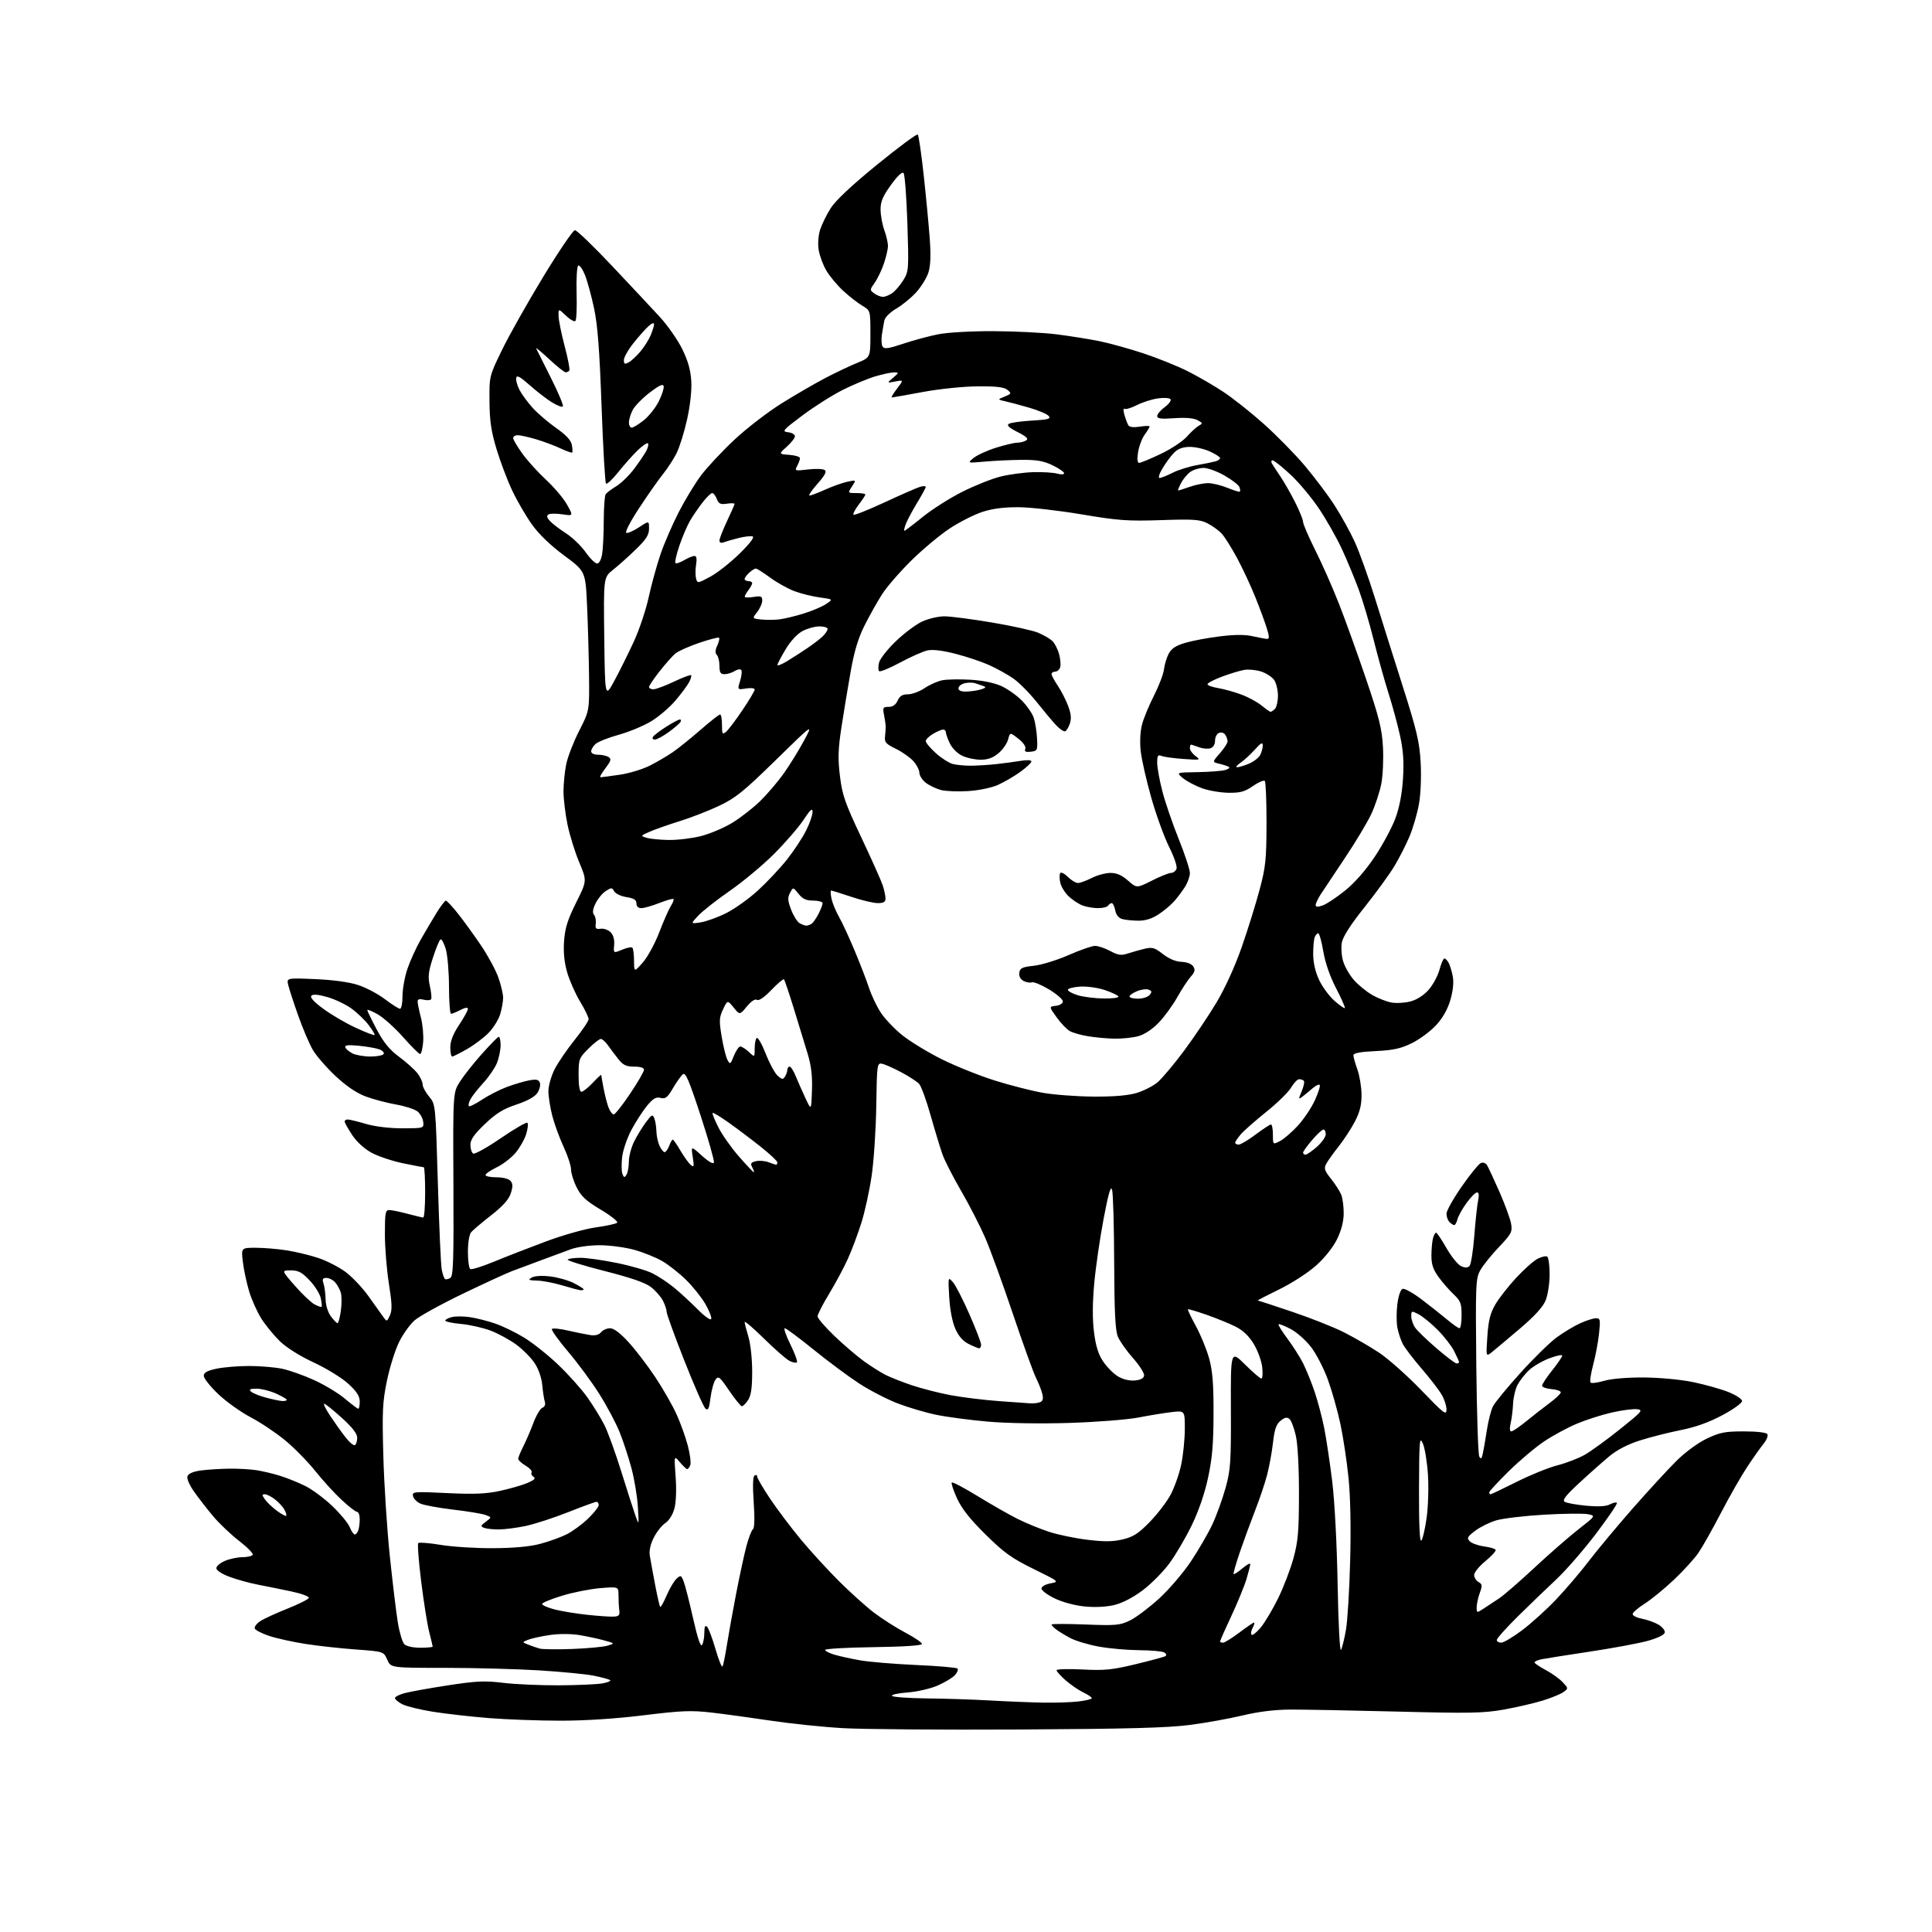 <?xml version="1.0" encoding="UTF-8" standalone="no"?>
<svg 
  version="1.1" 
  xmlns="http://www.w3.org/2000/svg" 
  xmlns:xlink="http://www.w3.org/1999/xlink" 
  xmlns:svg="http://www.w3.org/2000/svg"
  xmlns:rdf="http://www.w3.org/1999/02/22-rdf-syntax-ns#"
  xmlns:cc="http://creativecommons.org/ns#"
  xmlns:dc="http://purl.org/dc/elements/1.1/"
  viewBox="0 0 768 768"
  width="768"
  height="768"
>
<style>svg {background-color: white; }</style>"
<path stroke="none" fill="black" fill-rule="evenodd" d="M405.50,687.50C374.70,687.67 342.96,687.43 334.97,686.96C326.98,686.50 314.16,685.16 306.47,684.00C298.79,682.84 288.23,681.40 283.00,680.79C274.80,679.84 271.10,679.98 255.96,681.84C244.86,683.21 232.70,684.00 222.85,684.00C214.29,684.00 201.49,683.54 194.40,682.97C187.30,682.40 177.30,681.27 172.17,680.46C167.04,679.64 161.53,678.29 159.92,677.46C158.32,676.63 157.00,675.53 157.00,675.01C157.00,674.50 158.74,673.61 160.86,673.04C162.98,672.47 170.73,671.08 178.08,669.95C189.41,668.21 192.74,668.06 199.97,668.95C204.66,669.52 214.57,669.97 222.00,669.94C229.43,669.91 237.30,669.56 239.50,669.17C241.70,668.77 243.05,668.17 242.50,667.84C241.95,667.50 239.03,666.72 236.00,666.11C232.97,665.50 223.30,664.56 214.50,664.01C205.70,663.46 188.79,663.01 176.93,663.00C155.36,663.00 155.36,663.00 153.93,659.75C152.50,656.50 152.50,656.50 141.50,655.70C135.45,655.26 126.39,654.27 121.37,653.48C116.35,652.70 109.86,651.26 106.94,650.28C104.02,649.30 101.46,647.97 101.25,647.31C101.05,646.66 102.06,645.35 103.50,644.41C104.95,643.46 109.80,641.23 114.28,639.45C118.76,637.67 122.58,635.75 122.77,635.19C122.96,634.62 119.82,633.47 115.81,632.62C111.79,631.77 105.80,630.56 102.50,629.92C99.20,629.29 94.14,627.89 91.25,626.81C88.16,625.66 86.00,624.25 86.00,623.38C86.00,622.56 87.56,621.25 89.47,620.45C91.38,619.65 94.50,619.00 96.41,619.00C98.32,619.00 100.14,618.58 100.46,618.07C100.77,617.56 98.36,615.09 95.10,612.57C91.83,610.06 87.18,605.64 84.75,602.75C82.33,599.86 78.90,595.44 77.13,592.93C75.22,590.21 74.17,587.72 74.54,586.77C74.92,585.76 76.90,584.93 79.82,584.54C82.40,584.19 87.42,583.87 91.00,583.82C94.58,583.77 99.53,584.04 102.00,584.43C104.47,584.82 108.75,585.84 111.50,586.71C114.25,587.57 118.73,589.39 121.45,590.75C124.17,592.12 128.96,595.68 132.10,598.68C135.24,601.67 138.36,605.44 139.02,607.06C139.69,608.68 140.59,610.00 141.01,610.00C141.44,610.00 142.06,609.29 142.39,608.42C142.73,607.55 143.00,605.52 143.00,603.92C143.00,602.31 142.53,601.00 141.96,601.00C141.38,601.00 138.62,598.86 135.82,596.25C133.01,593.64 128.27,588.45 125.29,584.71C122.30,580.98 116.91,575.49 113.30,572.52C109.70,569.55 103.55,565.44 99.63,563.38C95.71,561.32 89.91,557.18 86.75,554.17C83.59,551.16 81.00,547.90 81.00,546.93C81.00,545.62 82.30,544.89 86.05,544.08C88.83,543.49 94.65,543.00 99.00,543.00C103.35,543.00 109.29,543.50 112.20,544.11C115.12,544.72 120.87,546.77 124.99,548.66C129.11,550.55 134.59,553.87 137.17,556.05C139.75,558.22 142.12,560.00 142.43,560.00C142.74,560.00 143.00,558.71 143.00,557.13C143.00,555.00 141.82,553.17 138.47,550.08C135.96,547.77 129.84,543.99 124.72,541.61C119.10,538.99 113.82,535.67 111.19,533.10C108.83,530.79 105.55,526.78 103.91,524.20C102.27,521.61 100.10,516.80 99.09,513.50C98.08,510.20 96.94,504.91 96.56,501.75C95.86,496.00 95.86,496.00 101.68,496.01C104.88,496.01 110.42,496.48 114.00,497.04C117.58,497.60 123.20,498.96 126.50,500.06C129.80,501.15 134.65,503.63 137.27,505.55C139.89,507.47 144.04,511.85 146.49,515.27C148.94,518.70 151.59,522.40 152.37,523.50C153.77,525.46 153.82,525.45 154.99,522.90C155.94,520.83 155.86,518.24 154.59,510.28C153.72,504.77 153.00,495.93 153.00,490.63C153.00,482.12 153.20,481.00 154.75,481.01C155.71,481.02 158.97,481.69 162.00,482.50C165.03,483.31 167.84,483.98 168.25,483.99C168.66,483.99 169.00,479.50 169.00,474.00C169.00,468.50 168.76,464.00 168.46,464.00C168.16,464.00 164.45,463.29 160.21,462.42C155.97,461.54 150.35,459.67 147.73,458.25C144.80,456.66 141.82,453.93 139.98,451.16C138.34,448.68 137.00,446.28 137.00,445.83C137.00,445.37 137.56,445.01 138.25,445.01C138.94,445.02 142.20,445.81 145.50,446.78C149.17,447.85 154.81,448.52 160.00,448.52C168.47,448.50 168.50,448.49 168.24,446.00C168.10,444.62 167.10,442.76 166.01,441.86C164.93,440.95 161.07,439.70 157.44,439.06C153.82,438.43 148.38,436.99 145.36,435.86C141.72,434.50 137.68,431.76 133.38,427.74C129.81,424.40 125.75,419.73 124.36,417.36C122.97,414.98 120.36,408.87 118.56,403.77C116.75,398.67 114.97,393.20 114.59,391.62C113.90,388.74 113.90,388.74 125.20,389.21C132.22,389.50 138.66,390.37 142.21,391.51C145.35,392.51 150.20,395.06 152.98,397.17C155.76,399.28 158.48,401.00 159.02,401.00C159.56,401.00 160.00,398.74 160.00,395.97C160.00,393.20 160.88,388.34 161.95,385.16C163.02,381.98 165.42,376.71 167.29,373.44C169.16,370.17 171.99,365.38 173.59,362.78C175.19,360.19 176.83,358.05 177.23,358.03C177.63,358.01 179.82,360.36 182.11,363.25C184.40,366.14 188.51,371.83 191.26,375.89C194.00,379.95 197.09,385.68 198.12,388.61C199.16,391.55 200.00,395.15 200.00,396.61C200.00,398.07 199.48,401.01 198.84,403.15C198.20,405.28 196.14,408.60 194.27,410.53C192.40,412.46 188.54,415.37 185.69,417.01C182.83,418.64 180.16,419.99 179.75,419.99C179.34,420.00 179.00,418.36 179.00,416.35C179.00,413.86 180.10,411.04 182.50,407.43C184.42,404.53 186.00,401.66 186.00,401.05C186.00,400.34 184.95,400.49 183.05,401.47C181.43,402.31 179.74,403.00 179.30,403.00C178.86,403.00 178.49,398.16 178.48,392.25C178.48,386.34 177.89,379.57 177.19,377.22C176.48,374.87 175.54,373.17 175.09,373.45C174.63,373.73 173.28,377.02 172.08,380.76C170.26,386.40 170.06,388.31 170.88,391.98C171.43,394.40 171.65,396.76 171.38,397.20C171.10,397.64 169.78,397.73 168.44,397.40C166.75,396.97 166.00,397.20 166.01,398.14C166.02,398.89 166.61,401.75 167.32,404.50C168.03,407.25 168.43,411.64 168.21,414.25C167.98,416.86 167.44,419.00 167.00,419.00C166.56,419.00 163.51,415.96 160.22,412.25C156.93,408.54 152.38,404.46 150.12,403.19C147.85,401.91 146.00,401.16 146.00,401.52C146.00,401.87 147.69,405.34 149.75,409.23C152.51,414.43 154.86,417.30 158.64,420.09C161.46,422.18 164.72,425.10 165.89,426.58C167.05,428.06 168.00,430.07 168.00,431.06C168.00,432.04 169.16,434.22 170.57,435.90C173.14,438.96 173.14,438.96 174.05,470.11C174.55,487.24 175.24,502.78 175.59,504.64C175.94,506.50 176.53,508.21 176.91,508.45C177.29,508.68 178.23,508.48 179.01,508.00C180.19,507.27 180.39,501.12 180.24,470.71C180.06,434.29 180.06,434.29 182.88,429.90C184.43,427.48 188.31,422.57 191.51,419.00C194.71,415.43 197.70,412.35 198.16,412.17C198.62,411.98 199.00,413.46 199.00,415.45C199.00,417.44 198.32,420.69 197.49,422.68C196.66,424.67 194.23,428.19 192.10,430.51C189.97,432.82 187.69,435.71 187.03,436.94C186.38,438.17 186.08,439.41 186.38,439.71C186.67,440.00 189.02,438.85 191.60,437.14C194.18,435.43 198.62,433.16 201.48,432.09C204.33,431.03 208.31,429.84 210.32,429.47C213.19,428.93 214.11,429.13 214.60,430.40C214.94,431.29 214.51,433.09 213.65,434.41C212.63,435.98 209.71,437.60 205.29,439.07C200.03,440.82 197.22,442.56 192.75,446.82C188.44,450.93 187.00,453.00 187.00,455.09C187.00,456.63 187.49,458.18 188.09,458.56C188.69,458.93 193.64,456.17 199.08,452.44C204.53,448.71 209.29,445.96 209.65,446.32C210.02,446.69 209.81,448.68 209.19,450.74C208.57,452.81 206.69,456.15 205.03,458.16C203.36,460.17 199.98,462.80 197.50,464.00C195.03,465.20 193.00,466.59 193.00,467.09C193.00,467.59 194.97,468.00 197.38,468.00C200.00,468.00 202.24,468.59 202.97,469.46C203.90,470.59 203.91,471.73 203.02,474.43C202.21,476.88 199.86,479.50 195.18,483.14C191.51,486.01 187.94,489.03 187.25,489.87C186.55,490.72 186.00,494.11 186.00,497.63C186.00,501.07 186.42,504.14 186.94,504.46C187.45,504.78 191.67,503.47 196.30,501.56C200.93,499.64 210.23,496.02 216.98,493.51C223.83,490.96 232.60,488.48 236.87,487.90C241.07,487.32 244.87,486.49 245.33,486.05C245.78,485.61 242.86,483.28 238.83,480.87C232.99,477.39 231.04,475.59 229.25,472.04C228.01,469.58 227.00,466.37 227.00,464.90C227.00,463.43 225.67,459.36 224.04,455.86C222.41,452.36 220.38,446.82 219.54,443.54C218.69,440.26 218.00,435.86 218.00,433.76C218.00,431.65 219.10,427.75 220.45,425.09C221.80,422.43 225.40,417.16 228.44,413.37C231.48,409.59 233.98,405.88 233.99,405.13C233.99,404.38 232.47,401.23 230.59,398.13C228.72,395.03 226.41,389.83 225.47,386.57C224.30,382.54 223.91,378.55 224.23,374.07C224.60,368.90 225.63,365.62 229.02,358.81C233.34,350.14 233.34,350.14 230.26,342.80C228.56,338.77 226.46,332.01 225.59,327.78C224.72,323.55 224.00,317.61 224.00,314.59C224.00,311.57 224.48,306.71 225.08,303.80C225.67,300.88 227.99,294.90 230.23,290.50C234.31,282.50 234.31,282.50 234.15,268.50C234.06,260.80 233.71,248.34 233.37,240.80C232.75,227.11 232.75,227.11 224.26,220.82C218.78,216.77 214.22,212.37 211.41,208.43C209.02,205.07 205.49,198.99 203.57,194.91C201.65,190.84 198.86,183.45 197.37,178.50C195.25,171.45 194.64,167.33 194.58,159.50C194.50,149.50 194.50,149.50 199.61,139.00C202.42,133.22 209.78,120.17 215.96,110.00C222.14,99.83 227.80,91.50 228.54,91.50C229.29,91.50 235.88,97.84 243.20,105.60C250.51,113.35 259.07,122.49 262.21,125.90C265.35,129.31 269.39,135.07 271.17,138.70C273.47,143.37 274.53,147.09 274.79,151.40C275.02,155.16 274.39,161.03 273.14,166.67C272.03,171.71 270.14,177.78 268.94,180.17C267.74,182.55 265.30,186.30 263.52,188.50C261.74,190.70 257.49,196.76 254.07,201.97C250.54,207.35 248.34,211.61 248.97,211.82C249.59,212.03 251.88,211.02 254.05,209.59C258.00,206.97 258.00,206.97 258.00,210.14C258.00,212.64 256.90,214.37 252.75,218.40C249.86,221.21 245.79,224.85 243.70,226.50C239.91,229.50 239.91,229.50 240.20,253.50C240.50,277.50 240.50,277.50 244.28,270.50C246.36,266.65 249.82,259.68 251.98,255.00C254.13,250.32 256.78,242.39 257.87,237.38C258.96,232.36 261.07,224.71 262.54,220.38C264.02,216.04 267.28,208.51 269.78,203.64C272.28,198.76 276.29,192.15 278.71,188.93C281.12,185.72 287.08,179.36 291.94,174.80C296.81,170.23 305.35,163.67 310.92,160.21C316.50,156.75 324.31,152.23 328.28,150.16C332.25,148.09 337.86,145.43 340.75,144.25C346.00,142.11 346.00,142.11 346.00,132.77C346.00,123.43 346.00,123.43 342.77,121.52C340.99,120.47 337.58,117.81 335.20,115.61C332.81,113.41 329.79,109.79 328.48,107.56C327.17,105.33 325.80,101.63 325.44,99.35C325.05,96.92 325.28,93.61 326.00,91.35C326.68,89.23 328.56,85.39 330.18,82.81C332.13,79.72 338.42,73.80 348.64,65.47C357.17,58.51 364.45,53.12 364.82,53.49C365.20,53.86 366.27,61.21 367.21,69.83C368.15,78.45 369.22,89.80 369.60,95.06C370.07,101.74 369.90,105.78 369.02,108.44C368.33,110.54 366.16,114.03 364.21,116.19C362.26,118.34 358.71,121.26 356.33,122.65C353.87,124.09 351.80,126.13 351.55,127.35C351.31,128.53 350.87,131.07 350.57,133.00C350.28,134.93 350.40,137.08 350.85,137.80C351.51,138.83 353.20,138.59 359.09,136.62C363.16,135.26 369.43,133.57 373.00,132.87C376.69,132.14 386.20,131.61 395.00,131.64C403.52,131.68 414.77,132.24 420.00,132.90C425.23,133.56 432.88,134.78 437.00,135.61C441.12,136.45 449.07,138.65 454.66,140.51C460.25,142.37 468.11,145.54 472.13,147.56C476.15,149.59 482.50,153.26 486.24,155.73C489.99,158.19 497.20,163.91 502.27,168.43C507.35,172.95 514.71,180.44 518.63,185.08C522.54,189.71 527.88,196.80 530.48,200.84C533.08,204.88 536.70,211.40 538.51,215.34C540.32,219.28 543.90,229.25 546.48,237.50C549.05,245.75 554.08,261.73 557.67,273.00C563.21,290.43 564.27,294.93 564.73,303.06C565.04,308.62 564.77,315.50 564.08,319.48C563.42,323.25 561.74,329.08 560.34,332.42C558.94,335.76 556.20,341.15 554.24,344.39C552.29,347.62 546.95,354.95 542.38,360.68C536.93,367.51 533.85,372.30 533.41,374.64C533.04,376.59 533.27,379.96 533.92,382.11C534.56,384.27 536.48,387.62 538.18,389.55C539.88,391.49 543.13,394.15 545.39,395.46C547.65,396.78 551.12,398.15 553.09,398.51C555.07,398.87 558.51,398.67 560.75,398.07C563.26,397.39 566.01,395.62 567.93,393.43C569.64,391.48 571.57,387.89 572.23,385.44C572.88,383.00 573.76,381.00 574.17,381.00C574.59,381.00 575.36,381.80 575.88,382.77C576.40,383.74 577.13,386.18 577.51,388.18C577.94,390.52 577.60,393.87 576.55,397.49C575.45,401.26 573.54,404.63 570.84,407.56C568.61,409.98 564.28,413.18 561.22,414.68C556.81,416.84 553.84,417.49 546.83,417.82C540.65,418.12 538.00,418.62 538.00,419.50C538.00,420.19 538.71,422.72 539.58,425.12C540.44,427.53 541.19,431.98 541.23,435.00C541.28,439.04 540.62,441.85 538.73,445.56C537.32,448.34 534.39,452.85 532.24,455.58C530.08,458.31 527.80,461.50 527.18,462.66C526.22,464.46 526.51,465.36 529.13,468.64C530.83,470.76 532.65,473.62 533.19,475.00C533.73,476.38 534.15,479.69 534.14,482.37C534.12,485.56 533.21,489.10 531.50,492.60C529.92,495.81 526.61,499.99 523.19,503.05C519.98,505.93 513.57,510.07 508.50,512.55C503.55,514.96 499.73,516.95 500.00,516.98C500.27,517.00 506.43,519.01 513.68,521.46C520.93,523.90 530.14,527.55 534.15,529.57C538.16,531.59 544.44,535.22 548.11,537.64C551.78,540.06 559.33,546.76 564.89,552.53C574.06,562.05 575.00,562.77 575.00,560.26C574.99,558.74 574.07,555.98 572.93,554.12C571.80,552.27 568.22,547.66 564.97,543.88C561.72,540.11 558.41,535.76 557.62,534.23C556.82,532.69 555.86,529.75 555.47,527.70C555.09,525.65 555.08,521.48 555.47,518.43C555.87,515.17 556.73,512.66 557.54,512.35C558.30,512.06 561.75,513.97 565.21,516.61C568.67,519.24 573.27,522.88 575.43,524.70C577.59,526.51 579.73,528.00 580.18,528.00C580.63,528.00 581.00,525.64 581.00,522.75C581.00,518.14 580.61,517.12 577.83,514.50C576.08,512.85 573.38,509.75 571.83,507.60C569.69,504.65 569.00,502.58 569.01,499.10C569.02,496.57 569.30,493.49 569.63,492.25C569.96,491.01 570.52,490.00 570.87,490.01C571.21,490.02 573.08,492.77 575.00,496.14C576.92,499.50 579.52,502.72 580.78,503.30C582.38,504.04 583.37,504.03 584.13,503.27C584.73,502.67 585.59,497.31 586.05,491.34C586.51,485.38 587.19,479.04 587.57,477.25C588.02,475.11 587.87,474.00 587.13,474.00C586.52,474.00 584.65,475.89 582.98,478.19C581.31,480.49 579.68,483.42 579.36,484.69C579.04,485.96 578.47,487.00 578.09,487.00C577.71,487.00 576.86,486.46 576.20,485.80C575.54,485.14 575.00,483.64 575.00,482.47C575.00,481.30 577.74,476.41 581.10,471.60C584.45,466.79 587.87,462.60 588.70,462.29C589.53,461.97 590.60,462.34 591.08,463.10C591.57,463.87 593.80,468.67 596.05,473.77C598.29,478.87 600.39,484.61 600.70,486.54C601.22,489.73 600.79,490.54 595.77,495.80C592.75,498.97 589.43,503.12 588.39,505.03C586.62,508.28 586.52,510.68 586.85,543.00C587.05,561.98 587.58,578.17 588.03,578.99C588.66,580.15 588.97,579.93 589.41,577.99C589.73,576.62 590.46,572.41 591.03,568.62C591.61,564.84 592.72,560.50 593.51,558.98C594.30,557.46 599.19,551.51 604.39,545.76C609.58,540.00 616.06,533.66 618.79,531.65C621.52,529.65 625.72,527.12 628.12,526.03C630.53,524.94 633.35,524.03 634.39,524.02C636.11,524.00 636.23,524.55 635.65,530.05C635.31,533.37 634.25,538.98 633.31,542.51C632.37,546.04 631.90,549.24 632.27,549.60C632.64,549.97 635.09,549.65 637.72,548.89C640.61,548.05 646.86,547.53 653.50,547.57C659.79,547.62 668.14,548.40 673.00,549.40C677.67,550.37 683.98,552.13 687.00,553.33C690.11,554.57 692.50,556.14 692.50,556.95C692.50,557.74 688.96,560.28 684.63,562.58C679.32,565.41 673.97,567.33 668.13,568.48C663.38,569.43 656.12,571.26 652.00,572.57C647.06,574.13 642.86,576.30 639.71,578.91C637.08,581.10 631.70,585.86 627.77,589.51C622.31,594.56 620.94,596.34 622.00,597.00C622.77,597.48 626.63,598.17 630.57,598.54C635.39,598.99 638.46,598.82 639.95,598.02C641.17,597.37 642.43,597.09 642.74,597.41C643.05,597.72 639.30,603.26 634.40,609.71C629.51,616.17 622.35,624.39 618.50,627.97C614.65,631.56 607.79,638.17 603.25,642.66C598.71,647.15 595.00,651.31 595.00,651.91C595.00,652.51 595.79,653.00 596.75,652.99C597.71,652.99 601.46,650.76 605.07,648.04C608.69,645.33 614.78,639.81 618.61,635.78C622.44,631.74 628.31,624.86 631.65,620.47C634.99,616.09 642.85,606.67 649.11,599.53C655.38,592.40 663.20,583.90 666.50,580.64C669.98,577.20 675.02,573.52 678.50,571.86C683.67,569.40 685.70,569.00 693.19,569.00C698.43,569.00 702.15,569.44 702.56,570.10C702.94,570.70 702.27,572.39 701.09,573.85C699.91,575.31 697.00,579.42 694.62,583.00C692.24,586.58 687.53,594.81 684.15,601.31C680.78,607.80 676.71,615.02 675.11,617.34C673.51,619.67 669.11,624.48 665.34,628.04C661.57,631.60 656.35,635.86 653.74,637.51C651.14,639.15 649.00,641.01 649.00,641.64C649.00,642.26 650.69,643.09 652.75,643.48C654.81,643.87 657.75,644.92 659.28,645.82C660.81,646.73 661.93,648.14 661.77,648.97C661.59,649.88 658.93,651.18 654.99,652.27C651.42,653.26 641.08,655.18 632.00,656.54C622.92,657.91 614.26,659.28 612.75,659.59C611.24,659.90 610.00,660.46 610.00,660.83C610.00,661.20 611.99,662.56 614.41,663.84C616.84,665.13 619.88,667.30 621.16,668.67C623.48,671.14 623.48,671.18 621.51,672.61C620.42,673.41 616.70,674.94 613.25,676.00C609.80,677.07 602.82,678.68 597.74,679.59C589.69,681.02 584.26,681.12 555.50,680.38C537.35,679.92 518.23,679.56 513.00,679.58C506.70,679.61 500.30,680.40 494.00,681.91C488.77,683.16 479.32,684.87 473.00,685.69C464.25,686.84 448.10,687.27 405.50,687.50zM414.50,676.82C419.45,676.91 425.86,676.70 428.75,676.35C431.64,676.01 434.00,675.42 434.00,675.05C434.00,674.67 432.48,673.64 430.62,672.76C428.76,671.87 425.61,669.71 423.62,667.97C421.63,666.22 420.00,664.41 420.00,663.95C420.00,663.49 424.61,663.35 430.25,663.64C439.06,664.10 442.03,663.81 451.41,661.55C457.41,660.10 462.75,658.66 463.27,658.34C463.80,658.00 463.62,657.38 462.86,656.89C462.11,656.42 457.68,656.01 453.00,655.98C448.32,655.95 441.10,655.32 436.94,654.58C432.78,653.84 427.60,652.29 425.44,651.14C423.27,649.99 420.71,648.42 419.75,647.66C418.79,646.90 418.00,646.05 418.00,645.77C418.00,645.48 424.03,645.48 431.40,645.76C443.60,646.23 445.19,646.09 449.16,644.17C451.56,643.00 456.77,639.09 460.74,635.47C464.70,631.85 470.42,625.17 473.43,620.64C476.45,616.11 480.28,609.50 481.94,605.95C483.60,602.40 485.95,595.90 487.17,591.50C489.18,584.24 489.37,581.34 489.30,560.13C489.21,536.77 489.21,536.77 494.88,542.38C498.00,545.47 500.94,548.00 501.41,548.00C501.88,548.00 502.03,545.96 501.75,543.46C501.47,540.96 499.94,536.80 498.36,534.21C496.39,530.97 494.08,528.80 490.99,527.27C488.52,526.05 483.35,523.94 479.50,522.60C475.65,521.26 472.37,520.30 472.21,520.46C472.04,520.63 473.47,523.63 475.38,527.13C477.29,530.63 479.66,536.42 480.65,540.00C482.02,544.99 482.43,550.10 482.40,562.00C482.37,573.98 481.88,579.76 480.22,587.45C478.86,593.77 476.47,600.70 473.68,606.45C471.25,611.43 467.25,618.23 464.78,621.56C462.31,624.89 457.55,629.68 454.19,632.20C450.38,635.06 446.17,637.24 442.94,638.02C439.72,638.79 435.27,639.00 431.14,638.59C427.26,638.21 422.31,636.88 419.25,635.39C416.36,634.00 414.00,632.23 414.00,631.47C414.00,630.68 415.52,629.80 417.57,629.42C421.14,628.75 421.14,628.75 410.82,623.67C402.11,619.39 399.14,617.25 391.79,610.00C385.59,603.89 382.31,599.73 380.43,595.63C378.98,592.46 378.04,589.62 378.35,589.32C378.66,589.01 383.31,591.47 388.70,594.78C394.09,598.08 401.21,602.15 404.53,603.80C407.85,605.46 413.44,607.75 416.95,608.90C420.46,610.06 427.34,611.49 432.24,612.08C439.03,612.91 442.37,612.87 446.32,611.93C450.52,610.92 452.54,609.62 457.00,605.05C460.02,601.96 463.76,597.09 465.30,594.24C466.83,591.39 468.74,586.01 469.53,582.28C470.32,578.55 470.97,572.17 470.98,568.11C471.00,560.72 471.00,560.72 465.75,561.33C462.86,561.67 456.90,562.64 452.50,563.49C448.08,564.34 435.78,565.30 425.00,565.64C413.46,565.99 400.28,565.78 392.72,565.12C385.69,564.51 376.46,563.29 372.22,562.41C367.97,561.54 361.03,559.49 356.79,557.86C352.55,556.22 345.63,552.64 341.42,549.88C337.20,547.13 329.07,541.08 323.34,536.44C317.61,531.80 312.50,528.00 311.97,528.00C311.45,528.00 312.45,530.91 314.21,534.47C315.96,538.03 317.12,541.21 316.78,541.55C316.45,541.89 315.12,541.63 313.84,540.97C312.55,540.31 308.01,536.35 303.75,532.16C299.49,527.97 296.00,524.99 296.01,525.52C296.02,526.06 296.69,528.71 297.51,531.41C298.35,534.17 299.00,540.20 299.00,545.19C299.00,551.68 298.57,554.73 297.38,556.54C296.50,557.89 295.39,559.00 294.92,559.00C294.46,559.00 292.19,556.23 289.89,552.84C286.10,547.26 285.59,546.85 284.41,548.45C283.70,549.43 282.81,552.66 282.44,555.64C281.90,559.95 281.50,560.83 280.45,559.96C279.72,559.36 275.95,550.81 272.07,540.96C268.18,531.11 265.00,522.35 265.00,521.48C265.00,520.61 264.33,518.60 263.50,517.00C262.68,515.41 260.51,512.97 258.69,511.58C256.42,509.85 250.61,507.85 240.18,505.21C231.82,503.09 225.28,501.05 225.65,500.68C226.03,500.31 228.33,500.00 230.76,500.00C233.19,500.00 239.70,500.92 245.22,502.05C250.74,503.17 257.11,505.02 259.38,506.17C261.65,507.31 265.44,509.81 267.80,511.73C270.17,513.65 274.40,517.54 277.20,520.36C280.13,523.31 282.47,524.99 282.72,524.29C282.95,523.63 281.88,520.93 280.35,518.29C278.81,515.66 275.38,511.37 272.72,508.76C270.06,506.15 265.83,502.81 263.31,501.34C260.80,499.87 255.78,497.84 252.14,496.83C248.51,495.82 242.33,495.00 238.40,495.00C234.29,495.00 229.39,495.69 226.88,496.61C224.47,497.50 219.12,499.48 215.00,501.01C210.88,502.54 205.68,504.47 203.47,505.31C201.25,506.15 192.40,510.23 183.82,514.36C175.23,518.50 166.67,523.23 164.80,524.87C162.92,526.52 160.13,530.43 158.60,533.57C157.06,536.70 154.91,543.60 153.81,548.88C152.06,557.35 151.89,560.96 152.39,579.00C152.70,590.27 153.86,608.05 154.95,618.50C156.05,628.95 157.47,640.80 158.12,644.83C158.77,648.86 159.94,652.80 160.72,653.58C161.57,654.42 164.14,655.00 167.07,655.00C169.78,655.00 172.00,654.80 172.00,654.55C172.00,654.30 171.38,651.71 170.63,648.80C169.88,645.88 168.44,636.88 167.44,628.78C166.43,620.68 165.90,613.76 166.27,613.40C166.63,613.04 170.65,613.36 175.21,614.12C179.77,614.88 189.12,615.47 196.00,615.43C204.27,615.39 210.62,614.80 214.75,613.70C218.19,612.79 222.91,611.09 225.25,609.92C227.59,608.75 231.41,605.94 233.75,603.69C236.09,601.43 238.00,599.00 238.00,598.29C238.00,597.58 237.60,597.00 237.11,597.00C236.61,597.00 231.55,598.85 225.86,601.10C220.17,603.36 212.58,605.83 209.00,606.59C205.43,607.34 200.62,607.97 198.33,607.98C196.04,607.99 193.40,607.71 192.46,607.35C190.96,606.77 191.03,606.48 193.12,604.91C195.48,603.13 195.48,603.13 192.99,602.22C191.62,601.72 185.78,600.75 180.00,600.08C174.22,599.40 168.38,598.31 167.01,597.66C165.64,597.02 164.37,595.67 164.17,594.67C163.84,592.96 164.63,592.89 177.66,593.52C188.27,594.04 193.15,593.84 198.56,592.69C202.44,591.86 207.38,590.45 209.54,589.55C212.39,588.36 213.09,587.68 212.11,587.07C211.36,586.60 211.00,585.81 211.32,585.30C211.63,584.78 210.57,583.58 208.95,582.63C207.33,581.67 206.00,580.44 206.00,579.90C206.00,579.36 206.90,577.16 208.00,575.01C209.09,572.85 210.91,568.64 212.03,565.64C213.16,562.64 214.76,559.92 215.61,559.60C216.53,559.24 216.92,558.31 216.58,557.24C216.27,556.27 215.81,553.29 215.56,550.61C215.29,547.69 214.08,544.21 212.54,541.88C211.13,539.74 207.84,536.43 205.24,534.51C202.63,532.60 198.05,530.10 195.07,528.96C192.08,527.82 186.79,526.62 183.32,526.30C179.84,525.98 177.00,525.37 177.00,524.96C177.00,524.55 178.17,523.92 179.61,523.56C181.04,523.20 184.30,523.22 186.86,523.60C189.41,523.98 193.89,525.11 196.82,526.12C199.75,527.12 204.90,529.62 208.27,531.67C211.65,533.72 217.75,538.56 221.83,542.44C225.91,546.32 231.16,552.19 233.51,555.50C235.85,558.80 238.89,563.75 240.27,566.50C241.65,569.25 244.67,577.58 246.98,585.00C249.29,592.42 251.82,600.30 252.60,602.50C254.01,606.48 254.01,606.46 253.56,599.00C253.32,594.88 252.17,587.98 251.03,583.68C249.88,579.38 247.77,572.95 246.34,569.38C244.92,565.82 241.31,559.02 238.33,554.27C235.35,549.52 229.72,541.88 225.82,537.29C221.92,532.69 219.03,528.64 219.40,528.27C219.77,527.90 222.64,528.19 225.78,528.92C228.93,529.64 232.88,530.44 234.56,530.70C236.58,531.02 238.05,530.64 238.93,529.59C239.65,528.71 241.27,528.00 242.52,528.00C244.01,528.00 246.56,529.92 249.86,533.54C252.65,536.59 257.42,542.83 260.46,547.40C263.51,551.98 267.31,558.62 268.92,562.17C270.53,565.71 272.56,571.36 273.43,574.72C274.30,578.07 274.73,581.53 274.40,582.41C274.06,583.28 273.51,584.00 273.18,584.00C272.85,584.00 271.53,582.76 270.26,581.25C267.94,578.50 267.94,578.50 268.57,587.02C268.95,592.20 268.76,597.16 268.09,599.66C267.43,602.11 265.97,604.44 264.50,605.41C263.14,606.30 261.08,608.89 259.92,611.16C258.56,613.83 257.99,616.38 258.31,618.39C258.58,620.10 259.53,625.29 260.41,629.92C261.29,634.56 262.21,638.54 262.44,638.77C262.67,639.00 263.83,636.93 265.02,634.17C266.21,631.40 267.98,628.42 268.96,627.54C270.61,626.05 270.80,626.13 271.79,628.72C272.38,630.25 274.06,636.85 275.53,643.38C277.33,651.35 278.50,654.81 279.09,653.88C279.57,653.12 279.98,650.95 279.98,649.05C280.00,646.56 280.30,645.90 281.09,646.69C281.69,647.29 283.19,651.28 284.43,655.56C285.66,659.84 286.92,662.93 287.22,662.42C287.52,661.91 288.30,658.12 288.94,654.00C289.59,649.88 291.25,640.65 292.63,633.50C294.00,626.35 295.86,617.80 296.74,614.50C297.63,611.20 298.79,608.21 299.33,607.85C299.93,607.45 300.04,603.36 299.61,597.18C299.16,590.60 299.28,586.95 299.96,586.52C300.53,586.17 301.00,586.38 301.00,586.99C301.00,587.59 303.32,591.56 306.15,595.80C308.99,600.03 314.49,607.33 318.37,612.00C322.25,616.67 329.11,624.16 333.60,628.63C338.09,633.10 344.36,638.72 347.52,641.13C350.69,643.53 356.26,647.08 359.89,649.00C363.53,650.92 366.50,652.95 366.50,653.50C366.50,654.12 359.24,654.60 347.25,654.77C336.66,654.92 328.00,655.41 328.00,655.86C328.00,656.31 329.69,657.18 331.75,657.78C333.81,658.38 338.39,659.39 341.93,660.01C345.46,660.64 355.45,661.47 364.12,661.86C372.80,662.24 380.21,662.88 380.61,663.27C381.00,663.67 380.54,664.85 379.59,665.90C378.64,666.95 375.53,668.82 372.68,670.05C369.81,671.29 364.50,672.51 360.77,672.78C357.07,673.05 354.29,673.66 354.58,674.13C354.88,674.61 361.05,675.06 368.31,675.14C375.56,675.21 386.90,675.58 393.50,675.96C400.10,676.34 409.55,676.72 414.50,676.82zM533.07,655.85C533.52,655.03 534.41,651.47 535.03,647.93C535.66,644.39 536.41,632.00 536.71,620.40C537.06,607.11 536.81,594.89 536.05,587.40C535.39,580.85 533.94,571.23 532.82,566.01C531.70,560.78 529.48,552.91 527.88,548.51C526.29,544.10 523.30,538.28 521.24,535.57C519.18,532.86 515.51,529.60 513.09,528.32C510.66,527.04 508.48,526.19 508.25,526.42C508.01,526.65 509.61,529.24 511.80,532.17C513.98,535.10 516.79,539.52 518.03,541.98C519.26,544.45 521.31,549.49 522.56,553.18C523.82,556.88 525.55,563.42 526.40,567.70C527.25,571.99 528.68,581.58 529.59,589.00C530.55,596.91 531.44,613.86 531.73,629.92C532.01,645.33 532.60,656.68 533.07,655.85zM227.50,655.49C233.55,655.26 239.85,654.67 241.50,654.18C244.50,653.28 244.50,653.28 240.12,652.07C237.71,651.40 233.25,650.45 230.21,649.95C226.97,649.43 222.16,649.42 218.59,649.94C215.24,650.43 211.38,651.27 210.00,651.81C207.50,652.79 207.50,652.79 210.00,653.78C211.38,654.32 213.40,655.02 214.50,655.33C215.60,655.65 221.45,655.72 227.50,655.49zM486.16,653.00C486.80,653.00 489.70,651.20 492.62,649.00C495.53,646.80 498.17,645.00 498.49,645.00C498.81,645.00 498.57,645.94 497.95,647.09C497.34,648.23 497.14,649.47 497.52,649.84C497.89,650.20 499.50,648.94 501.10,647.04C502.69,645.13 505.79,639.96 507.98,635.54C510.17,631.12 512.94,623.90 514.15,619.50C516.00,612.71 516.34,608.84 516.36,594.00C516.38,583.60 515.88,574.20 515.14,570.83C514.45,567.71 513.30,564.66 512.57,564.06C511.60,563.25 510.69,563.43 509.04,564.77C507.32,566.16 506.64,568.14 506.03,573.53C505.59,577.37 504.52,583.20 503.64,586.50C502.76,589.80 500.64,596.10 498.91,600.50C497.19,604.90 494.48,612.29 492.89,616.92C491.31,621.55 490.18,625.51 490.38,625.71C490.58,625.92 492.16,624.90 493.87,623.45C495.59,622.01 497.00,621.23 497.00,621.73C497.00,622.23 496.33,624.89 495.51,627.65C494.69,630.40 491.99,637.00 489.51,642.31C487.03,647.62 485.00,652.20 485.00,652.48C485.00,652.77 485.52,653.00 486.16,653.00zM244.00,642.63C246.06,642.52 246.44,642.06 246.17,640.00C245.99,638.62 245.85,635.97 245.86,634.11C245.88,630.72 245.88,630.72 238.69,631.30C234.73,631.62 227.90,632.97 223.50,634.30C219.10,635.64 215.50,637.12 215.50,637.61C215.50,638.10 217.75,639.08 220.50,639.79C223.25,640.49 229.10,641.45 233.50,641.92C237.90,642.39 242.62,642.71 244.00,642.63zM589.75,639.45C591.26,638.48 594.05,636.64 595.94,635.37C597.84,634.09 604.14,628.63 609.94,623.22C615.75,617.81 623.61,610.94 627.42,607.96C634.34,602.55 634.34,602.55 631.25,601.92C629.55,601.57 621.71,601.66 613.83,602.11C605.95,602.57 597.34,603.59 594.70,604.39C592.07,605.18 588.31,607.05 586.36,608.54C583.26,610.91 583.00,611.42 584.27,612.70C585.07,613.50 587.60,614.40 589.89,614.71C592.18,615.02 594.27,615.62 594.54,616.06C594.80,616.49 592.99,618.51 590.51,620.54C588.03,622.58 586.00,625.06 586.00,626.07C586.00,627.08 586.78,628.34 587.73,628.87C589.24,629.72 589.31,630.26 588.23,633.24C587.55,635.11 587.00,637.67 587.00,638.94C587.00,641.20 587.03,641.21 589.75,639.45zM564.98,612.42C565.52,611.88 566.47,607.85 567.09,603.47C567.71,599.09 567.96,591.37 567.64,586.32C567.32,581.27 566.41,575.65 565.61,573.82C564.29,570.78 564.16,572.31 564.08,591.95C564.03,605.95 564.34,613.06 564.98,612.42zM113.76,602.57C113.98,602.35 113.68,601.27 113.09,600.16C112.50,599.06 110.82,597.22 109.37,596.08C107.92,594.93 106.09,594.00 105.31,594.00C104.09,594.00 104.09,594.29 105.33,596.06C106.12,597.19 108.25,599.21 110.06,600.55C111.87,601.88 113.54,602.80 113.76,602.57zM592.52,594.00C592.80,594.00 597.46,591.78 602.87,589.07C608.28,586.35 615.58,583.39 619.10,582.49C622.62,581.59 627.52,579.69 630.00,578.28C632.48,576.87 638.77,572.29 644.00,568.10C652.85,561.02 653.31,560.48 650.71,560.18C649.17,560.00 644.67,560.60 640.71,561.50C636.74,562.40 630.48,564.40 626.79,565.96C623.09,567.51 617.24,570.68 613.79,573.00C610.33,575.32 604.01,580.65 599.75,584.84C595.49,589.03 592.00,592.80 592.00,593.23C592.00,593.65 592.23,594.00 592.52,594.00zM141.09,574.45C141.59,574.14 142.00,572.82 142.00,571.52C142.00,569.91 140.07,567.42 135.83,563.58C132.44,560.51 129.30,558.00 128.86,558.00C128.43,558.00 129.48,560.14 131.21,562.75C132.94,565.36 135.67,569.19 137.27,571.25C138.87,573.32 140.59,574.76 141.09,574.45zM600.77,569.00C601.33,569.00 603.98,567.21 606.65,565.02C609.32,562.84 613.50,559.57 615.94,557.77C618.38,555.97 620.40,554.04 620.44,553.50C620.47,552.95 618.81,552.36 616.75,552.19C614.69,552.02 613.00,551.41 613.00,550.83C613.00,550.26 614.80,547.53 617.00,544.76C619.20,542.00 621.00,539.35 621.00,538.87C621.00,538.40 618.68,538.89 615.84,539.97C613.01,541.05 609.37,543.18 607.75,544.71C606.14,546.25 604.11,548.85 603.25,550.50C602.38,552.15 601.58,555.52 601.47,558.00C601.36,560.48 600.93,563.96 600.51,565.75C600.03,567.79 600.13,569.00 600.77,569.00zM409.67,557.86C410.86,557.93 412.55,557.73 413.41,557.40C414.54,556.96 414.81,556.05 414.35,554.15C414.00,552.69 412.87,549.80 411.83,547.73C410.79,545.66 406.65,534.18 402.62,522.23C398.60,510.28 393.65,496.69 391.63,492.03C389.61,487.37 385.34,479.05 382.14,473.53C378.93,468.01 375.58,461.48 374.69,459.00C373.80,456.52 371.68,449.55 369.97,443.51C368.27,437.46 366.20,431.77 365.38,430.87C364.56,429.96 361.33,427.86 358.19,426.20C355.06,424.54 351.62,423.03 350.54,422.84C348.67,422.51 348.58,423.25 348.33,439.60C348.19,449.01 347.36,461.56 346.48,467.50C345.60,473.44 343.76,481.83 342.39,486.16C341.02,490.49 338.64,496.86 337.08,500.31C335.53,503.77 332.18,510.04 329.63,514.23C327.08,518.43 325.00,522.49 325.00,523.27C325.00,524.04 328.04,527.57 331.75,531.12C335.46,534.67 340.75,539.18 343.50,541.16C346.25,543.13 350.05,545.53 351.94,546.50C353.83,547.46 358.53,549.32 362.37,550.63C366.21,551.93 373.18,553.72 377.86,554.60C382.54,555.47 391.12,556.53 396.93,556.95C402.74,557.37 408.48,557.78 409.67,557.86zM112.25,556.93C113.21,556.97 114.00,556.75 114.00,556.45C114.00,556.15 112.09,555.03 109.75,553.97C107.41,552.91 103.95,552.03 102.05,552.02C99.47,552.01 98.89,552.29 99.74,553.14C100.37,553.77 103.04,554.86 105.69,555.57C108.34,556.28 111.29,556.90 112.25,556.93zM450.99,548.77C453.30,548.59 454.59,547.94 454.80,546.85C454.97,545.94 453.00,542.82 450.43,539.92C447.86,537.03 445.13,533.17 444.38,531.36C443.34,528.87 442.98,521.66 442.90,501.78C442.85,487.33 442.48,474.38 442.08,473.00C441.55,471.15 440.67,474.14 438.70,484.50C437.24,492.20 435.56,503.73 434.98,510.12C434.27,517.82 434.23,524.34 434.87,529.44C435.55,534.94 436.57,538.27 438.45,541.11C439.90,543.29 442.52,545.97 444.29,547.06C446.26,548.28 448.85,548.94 450.99,548.77zM579.03,542.00C579.56,542.00 580.00,541.76 580.00,541.46C580.00,541.16 579.12,539.19 578.04,537.08C576.96,534.97 573.99,531.15 571.43,528.59C568.87,526.03 565.48,523.26 563.89,522.44C561.11,521.00 561.00,521.03 561.00,523.25C561.00,524.52 561.70,526.56 562.56,527.78C563.42,529.01 567.25,532.71 571.09,536.01C574.92,539.30 578.49,542.00 579.03,542.00zM593.11,537.45C590.69,539.39 590.69,539.39 591.25,531.19C591.69,524.83 592.40,522.00 594.43,518.53C595.87,516.07 599.58,511.32 602.68,507.97C605.79,504.62 609.61,501.22 611.19,500.40C612.77,499.59 614.50,499.19 615.03,499.52C615.56,499.85 616.00,503.01 616.00,506.54C616.00,510.07 615.30,514.70 614.45,516.84C613.38,519.50 610.18,523.03 604.22,528.11C599.44,532.17 594.44,536.38 593.11,537.45zM389.25,535.98C388.84,535.96 386.97,535.20 385.11,534.28C382.79,533.14 381.10,531.21 379.75,528.18C378.55,525.46 377.61,520.61 377.33,515.62C376.87,507.51 376.87,507.50 378.81,509.70C379.87,510.91 382.83,516.66 385.37,522.47C387.92,528.28 390.00,533.71 390.00,534.52C390.00,535.33 389.66,535.99 389.25,535.98zM134.16,525.97C134.52,525.99 135.12,523.78 135.49,521.06C135.87,518.34 135.85,515.08 135.47,513.81C135.08,512.54 134.07,510.71 133.23,509.75C132.38,508.79 130.83,508.00 129.78,508.00C128.24,508.00 128.01,508.44 128.61,510.25C129.02,511.49 129.38,514.30 129.43,516.50C129.47,518.83 130.34,521.64 131.50,523.22C132.60,524.71 133.80,525.95 134.16,525.97zM127.85,519.48C128.03,519.30 127.88,517.74 127.50,516.02C127.13,514.30 125.13,511.12 123.06,508.95C120.01,505.73 118.62,505.00 115.60,505.00C111.88,505.00 111.88,505.00 117.19,511.07C120.11,514.42 123.62,517.75 125.00,518.49C126.38,519.22 127.66,519.67 127.85,519.48zM230.75,512.88C230.06,512.82 226.80,511.95 223.50,510.96C220.20,509.97 215.70,509.11 213.50,509.05C210.10,508.96 209.78,508.77 211.38,507.85C212.52,507.18 215.39,507.01 218.70,507.40C221.70,507.75 225.91,508.94 228.07,510.04C230.23,511.14 232.00,512.26 232.00,512.52C232.00,512.78 231.44,512.95 230.75,512.88zM249.04,466.97C249.55,466.16 249.98,463.79 249.98,461.71C249.99,459.63 250.95,456.03 252.11,453.71C253.28,451.39 255.38,447.96 256.79,446.08C259.11,442.99 259.43,442.85 260.11,444.58C260.52,445.64 260.89,447.94 260.93,449.70C260.97,451.46 261.52,454.05 262.16,455.45C262.80,456.85 263.71,458.00 264.19,458.00C264.66,458.00 265.48,456.88 266.00,455.50C266.52,454.12 267.17,453.00 267.43,453.00C267.70,453.00 269.08,454.99 270.50,457.42C271.93,459.84 273.76,462.39 274.58,463.07C275.88,464.14 275.98,463.73 275.37,459.90C274.68,455.50 274.68,455.50 279.03,459.42C281.73,461.85 283.54,462.87 283.80,462.11C284.02,461.44 281.63,453.02 278.49,443.42C273.86,429.29 272.51,426.16 271.43,427.06C270.69,427.67 268.92,430.16 267.50,432.59C265.33,436.30 264.53,436.92 262.59,436.43C260.76,435.97 259.62,436.64 257.18,439.59C255.49,441.65 252.71,445.95 251.01,449.14C249.30,452.33 247.65,457.18 247.32,459.91C247.00,462.64 247.05,465.68 247.42,466.66C248.01,468.18 248.25,468.23 249.04,466.97zM299.66,466.00C299.88,466.00 299.61,465.15 299.06,464.10C298.21,462.52 298.44,462.11 300.45,461.60C301.78,461.27 304.05,461.45 305.50,462.00C306.94,462.55 308.33,463.00 308.57,463.00C308.80,463.00 309.00,462.57 309.00,462.04C309.00,461.52 305.96,458.68 302.25,455.74C298.54,452.80 292.84,448.50 289.58,446.20C286.33,443.89 283.49,442.18 283.27,442.40C283.05,442.62 284.08,445.21 285.57,448.15C287.06,451.09 290.75,456.31 293.76,459.75C296.78,463.19 299.43,466.00 299.66,466.00zM518.97,459.00C519.50,459.00 521.52,457.60 523.47,455.90C525.41,454.19 527.00,451.94 527.00,450.90C527.00,449.85 526.59,449.00 526.08,449.00C525.57,449.00 523.55,450.88 521.58,453.18C519.61,455.48 518.00,457.73 518.00,458.18C518.00,458.63 518.43,459.00 518.97,459.00zM492.40,455.00C493.17,455.00 496.19,453.20 499.12,451.00C502.05,448.80 504.80,447.00 505.22,447.00C505.65,447.00 506.00,448.81 506.00,451.03C506.00,455.05 506.00,455.05 508.80,453.60C510.34,452.81 513.53,450.06 515.89,447.50C518.25,444.94 521.31,440.38 522.69,437.36C524.07,434.34 524.93,431.60 524.60,431.27C524.27,430.93 522.98,431.54 521.75,432.63C520.51,433.71 518.71,435.19 517.75,435.92C516.10,437.17 516.09,437.04 517.46,433.75C518.26,431.83 518.64,429.97 518.29,429.63C517.95,429.28 517.11,429.00 516.43,429.00C515.75,429.00 514.32,430.50 513.24,432.32C512.16,434.15 507.73,438.49 503.39,441.96C499.05,445.44 494.49,449.46 493.25,450.89C492.02,452.33 491.01,453.84 491.00,454.25C491.00,454.66 491.63,455.00 492.40,455.00zM243.96,443.00C244.51,443.00 247.45,439.29 250.48,434.76C253.52,430.23 256.00,425.95 256.00,425.26C256.00,424.46 254.57,424.00 252.09,424.00C248.96,424.00 247.71,423.41 245.84,421.06C244.55,419.45 242.69,416.97 241.70,415.56C240.72,414.15 239.42,413.00 238.84,413.00C238.25,413.00 236.02,414.75 233.88,416.88C230.15,420.61 230.00,421.03 230.00,427.38C230.00,431.64 230.40,434.00 231.13,434.00C231.75,434.00 233.78,432.39 235.63,430.43C237.48,428.46 239.00,427.05 239.00,427.29C239.00,427.53 239.42,429.93 239.93,432.61C240.44,435.30 241.33,438.74 241.90,440.25C242.48,441.76 243.40,443.00 243.96,443.00zM322.77,433.50C322.97,427.80 322.48,423.63 321.09,419.00C320.02,415.43 317.56,407.39 315.63,401.15C313.71,394.90 311.91,389.57 311.64,389.30C311.37,389.03 309.12,390.93 306.65,393.51C303.81,396.47 301.69,397.93 300.92,397.45C300.16,396.98 298.64,397.97 296.88,400.10C294.06,403.50 294.06,403.50 291.63,400.51C289.20,397.51 289.20,397.51 287.44,401.20C285.89,404.45 285.82,405.71 286.87,412.06C287.53,416.01 288.56,420.17 289.17,421.31C290.21,423.25 290.36,423.16 291.74,419.69C292.55,417.66 293.70,416.00 294.29,416.00C294.89,416.00 296.41,416.98 297.69,418.17C300.00,420.35 300.00,420.35 300.00,416.73C300.00,414.74 300.38,412.88 300.85,412.59C301.32,412.30 302.92,415.15 304.40,418.91C305.88,422.68 307.99,426.59 309.10,427.59C310.83,429.16 311.25,429.21 312.05,427.96C312.55,427.16 312.98,425.94 312.98,425.25C312.99,424.56 313.40,424.00 313.89,424.00C314.38,424.00 315.47,425.69 316.30,427.75C317.14,429.81 318.87,433.75 320.16,436.50C322.50,441.50 322.50,441.50 322.77,433.50zM434.57,435.91C442.71,435.97 448.31,435.50 451.77,434.48C454.59,433.64 458.36,431.73 460.14,430.23C461.92,428.73 466.66,423.09 470.67,417.70C474.68,412.31 480.50,403.66 483.60,398.47C487.03,392.72 490.95,384.10 493.62,376.44C496.03,369.52 499.22,359.28 500.71,353.68C503.12,344.65 503.43,341.67 503.46,327.34C503.48,318.45 503.17,310.84 502.77,310.44C502.37,310.03 500.25,310.94 498.06,312.46C494.81,314.71 493.05,315.20 488.37,315.14C485.22,315.10 480.49,314.30 477.85,313.35C475.22,312.40 471.82,310.60 470.28,309.35C467.50,307.07 467.50,307.07 476.00,306.94C480.68,306.86 485.62,306.49 486.99,306.11C488.36,305.73 489.03,305.16 488.49,304.85C487.95,304.53 486.23,303.97 484.68,303.60C481.86,302.93 481.86,302.93 484.93,299.43C486.62,297.50 487.99,295.38 487.98,294.72C487.98,294.05 487.57,292.87 487.09,292.10C486.60,291.34 485.48,290.99 484.60,291.32C483.72,291.66 483.00,293.05 483.00,294.40C483.00,295.93 482.29,297.09 481.13,297.46C480.10,297.78 478.05,297.59 476.57,297.03C475.08,296.46 473.67,296.00 473.43,296.00C473.20,296.00 473.00,296.65 473.00,297.44C473.00,298.24 474.01,299.63 475.25,300.54C477.40,302.13 477.20,302.18 470.50,301.71C466.65,301.44 462.71,300.90 461.75,300.50C460.28,299.90 460.00,300.34 460.00,303.20C460.00,305.08 460.93,310.20 462.06,314.56C463.19,318.93 466.11,327.46 468.56,333.53C471.00,339.60 473.00,345.68 473.00,347.03C472.99,348.39 472.13,350.85 471.08,352.50C470.03,354.15 468.12,356.71 466.83,358.18C465.55,359.66 462.75,362.02 460.61,363.43C458.00,365.15 455.37,366.00 452.61,365.99C450.35,365.98 447.46,365.70 446.20,365.36C444.69,364.95 443.70,363.75 443.32,361.87C443.01,360.29 442.38,359.00 441.93,359.00C441.49,359.00 440.84,359.45 440.50,360.00C440.16,360.55 438.36,361.00 436.51,361.00C434.65,361.00 431.86,360.52 430.32,359.94C428.77,359.35 426.28,357.71 424.80,356.30C423.31,354.88 421.82,352.44 421.47,350.88C421.13,349.32 421.12,347.62 421.45,347.09C421.77,346.56 423.13,347.23 424.47,348.56C425.81,349.90 427.62,351.00 428.49,351.00C429.37,351.00 431.84,350.10 434.00,349.00C436.16,347.90 439.50,347.00 441.43,347.00C443.91,347.00 445.94,347.89 448.40,350.05C451.87,353.09 451.87,353.09 457.91,350.05C461.23,348.37 464.64,347.00 465.50,347.00C466.36,347.00 467.34,346.27 467.68,345.38C468.04,344.46 466.76,340.69 464.73,336.63C462.77,332.71 459.57,323.88 457.62,317.00C455.67,310.12 453.79,301.79 453.44,298.49C453.05,294.89 453.27,290.67 453.98,287.99C454.63,285.52 456.77,280.35 458.73,276.50C460.69,272.65 462.47,267.98 462.69,266.13C462.90,264.27 463.74,261.48 464.54,259.92C465.64,257.80 467.34,256.68 471.20,255.53C474.05,254.69 480.26,253.52 484.99,252.95C490.90,252.23 495.00,252.22 498.05,252.93C500.50,253.49 503.04,253.96 503.70,253.98C504.62,253.99 504.59,252.99 503.58,249.75C502.86,247.41 500.82,241.90 499.06,237.50C497.30,233.10 494.06,226.12 491.85,222.00C489.64,217.88 486.86,213.44 485.67,212.15C484.48,210.86 481.93,209.01 480.00,208.03C476.96,206.49 474.52,206.32 461.50,206.76C448.27,207.20 444.55,206.93 430.00,204.48C420.93,202.95 409.68,201.66 405.00,201.63C399.20,201.58 394.63,202.16 390.59,203.46C387.34,204.51 381.49,207.47 377.59,210.03C373.69,212.60 366.78,218.36 362.24,222.84C357.70,227.32 352.47,233.35 350.63,236.24C348.78,239.13 345.67,244.68 343.71,248.57C341.14,253.69 339.59,258.81 338.13,267.07C337.01,273.36 335.37,283.32 334.47,289.22C333.15,297.90 333.04,301.58 333.90,308.57C334.82,316.09 335.90,319.19 342.36,332.85C346.43,341.46 350.26,350.03 350.88,351.90C351.50,353.77 352.00,356.13 352.00,357.15C352.00,358.55 351.25,359.00 348.93,359.00C347.24,359.00 342.50,357.88 338.41,356.50C334.31,355.12 330.71,354.00 330.40,354.00C330.09,354.00 330.16,355.46 330.54,357.25C330.93,359.04 332.27,362.30 333.53,364.50C334.79,366.70 337.60,372.77 339.78,378.00C341.96,383.23 344.50,389.80 345.41,392.61C346.32,395.41 348.37,399.77 349.97,402.29C351.57,404.81 355.49,408.97 358.69,411.52C361.88,414.08 369.00,418.40 374.50,421.13C380.00,423.86 389.45,427.64 395.50,429.54C401.55,431.43 410.10,433.62 414.50,434.40C418.90,435.18 427.93,435.86 434.57,435.91zM147.19,419.99C149.77,419.99 152.16,419.55 152.50,419.00C152.84,418.45 152.08,417.61 150.81,417.14C149.54,416.67 145.88,416.03 142.69,415.71C138.45,415.29 136.98,415.45 137.27,416.32C137.48,416.97 138.75,418.06 140.08,418.74C141.41,419.41 144.61,419.98 147.19,419.99zM443.00,412.88C439.98,412.82 435.26,412.39 432.53,411.93C429.80,411.48 426.57,410.57 425.36,409.92C424.15,409.28 421.77,406.81 420.06,404.44C416.97,400.14 416.97,400.14 419.74,399.82C421.33,399.64 422.50,398.89 422.50,398.06C422.50,397.27 420.02,395.13 417.00,393.31C413.98,391.49 410.90,390.22 410.18,390.49C409.45,390.77 407.96,390.51 406.87,389.93C405.61,389.26 404.99,388.06 405.19,386.68C405.45,384.83 406.33,384.41 411.00,383.90C414.02,383.58 420.23,381.66 424.80,379.65C429.36,377.64 434.09,376.00 435.31,376.00C436.53,376.00 439.24,376.92 441.33,378.04C444.47,379.72 445.70,379.90 448.32,379.03C450.07,378.46 453.07,377.61 455.00,377.15C458.04,376.43 459.00,376.70 462.27,379.26C464.69,381.14 467.34,382.25 469.66,382.35C471.86,382.44 473.71,383.17 474.36,384.21C475.19,385.53 474.97,386.42 473.37,388.21C472.23,389.47 469.81,393.15 467.99,396.40C466.17,399.64 462.84,404.21 460.59,406.54C458.07,409.16 454.97,411.21 452.50,411.89C450.30,412.49 446.02,412.94 443.00,412.88zM148.89,411.45C149.10,411.23 148.04,409.44 146.54,407.46C145.03,405.48 141.96,402.53 139.71,400.91C137.47,399.28 133.19,397.24 130.21,396.37C126.62,395.33 124.47,395.13 123.80,395.80C123.14,396.46 124.72,398.21 128.51,401.01C131.65,403.33 137.43,406.72 141.36,408.53C145.28,410.35 148.67,411.66 148.89,411.45zM534.60,400.73C534.82,400.52 533.25,396.97 531.12,392.85C528.67,388.12 526.79,382.71 526.03,378.18C525.36,374.23 524.46,371.00 524.02,371.00C523.58,371.00 522.94,371.71 522.61,372.58C522.27,373.45 522.00,376.49 522.01,379.33C522.02,382.63 522.86,386.31 524.35,389.51C525.63,392.26 528.38,396.00 530.45,397.82C532.52,399.64 534.39,400.95 534.60,400.73zM438.81,396.92C442.43,396.97 444.87,396.61 444.55,396.08C444.23,395.57 441.76,394.42 439.06,393.52C436.35,392.62 431.97,392.02 429.32,392.19C426.67,392.36 424.50,392.94 424.50,393.47C424.50,394.00 426.30,394.98 428.50,395.64C430.70,396.30 435.34,396.88 438.81,396.92zM452.38,397.00C454.24,397.00 456.31,396.33 456.99,395.51C457.99,394.31 457.92,393.91 456.59,393.40C455.70,393.05 453.62,393.33 451.98,394.01C450.34,394.69 449.00,395.64 449.00,396.12C449.00,396.60 450.52,397.00 452.38,397.00zM255.53,382.60C257.43,380.45 260.36,375.07 262.07,370.60C263.77,366.15 265.84,361.45 266.66,360.16C267.49,358.88 267.96,357.62 267.71,357.38C267.46,357.13 264.93,357.84 262.09,358.96C259.25,360.08 256.04,361.00 254.96,361.00C253.71,361.00 253.00,360.32 253.00,359.13C253.00,357.72 252.02,357.10 249.05,356.62C246.87,356.28 244.67,355.24 244.15,354.31C243.29,352.76 243.02,352.76 240.77,354.23C239.43,355.11 237.61,357.32 236.73,359.14C235.63,361.42 235.44,362.83 236.14,363.66C236.69,364.33 237.00,365.92 236.82,367.19C236.56,369.09 236.90,369.44 238.76,369.19C240.00,369.01 241.78,369.64 242.72,370.58C243.81,371.66 244.32,373.50 244.14,375.62C243.85,378.96 243.85,378.96 247.30,377.52C249.19,376.73 251.03,376.36 251.37,376.71C251.72,377.05 252.02,379.40 252.04,381.92C252.08,386.50 252.08,386.50 255.53,382.60zM320.50,367.95C321.05,367.96 322.00,367.64 322.61,367.23C323.22,366.83 324.46,365.06 325.36,363.30C326.26,361.54 327.00,359.63 327.00,359.05C327.00,358.47 325.33,358.00 323.29,358.00C320.45,358.00 319.07,357.36 317.43,355.31C315.28,352.61 315.28,352.61 314.05,354.92C313.03,356.81 313.11,358.01 314.49,361.61C315.41,364.02 316.91,366.43 317.83,366.97C318.75,367.50 319.95,367.95 320.50,367.95zM278.48,366.66C280.66,366.33 285.20,364.70 288.56,363.04C291.92,361.39 297.64,357.31 301.28,353.98C304.91,350.65 310.10,345.13 312.81,341.71C315.52,338.30 318.92,333.15 320.37,330.28C321.82,327.41 323.00,324.05 323.00,322.80C323.00,321.02 322.20,321.72 319.34,326.01C317.32,329.03 312.03,335.12 307.59,339.56C303.14,343.99 295.23,350.58 290.00,354.20C284.77,357.83 279.15,362.26 277.50,364.04C274.50,367.27 274.50,367.27 278.48,366.66zM525.80,359.92C527.34,359.38 531.36,356.71 534.73,353.99C538.64,350.82 542.93,345.90 546.59,340.41C549.74,335.67 553.42,328.80 554.75,325.14C556.33,320.80 557.36,315.35 557.72,309.41C558.13,302.76 557.81,298.21 556.53,292.41C555.57,288.06 553.51,280.45 551.93,275.50C550.36,270.55 547.70,261.00 546.02,254.27C544.34,247.54 541.67,238.54 540.09,234.27C538.50,230.00 535.58,222.94 533.58,218.58C531.59,214.23 527.50,206.97 524.50,202.46C521.50,197.95 516.31,191.72 512.96,188.63C509.62,185.53 506.44,183.00 505.88,183.00C505.33,183.00 505.21,183.56 505.61,184.25C506.01,184.94 507.55,187.30 509.04,189.50C510.52,191.70 513.14,196.30 514.87,199.72C516.59,203.14 518.00,206.64 518.00,207.49C518.00,208.34 520.19,213.42 522.87,218.77C525.56,224.12 529.78,233.68 532.26,240.00C534.74,246.32 539.58,259.77 543.02,269.89C548.23,285.22 549.35,289.70 549.74,296.89C550.01,301.62 549.72,308.18 549.11,311.46C548.49,314.74 546.69,320.19 545.11,323.58C543.53,326.96 538.79,334.85 534.59,341.11C530.39,347.38 526.06,353.88 524.97,355.56C523.89,357.25 523.00,359.14 523.00,359.76C523.00,360.57 523.80,360.62 525.80,359.92zM265.79,333.90C269.26,333.96 275.01,333.27 278.58,332.37C282.15,331.47 287.75,329.11 291.02,327.12C294.30,325.13 299.29,321.25 302.12,318.50C304.94,315.75 309.18,310.80 311.52,307.50C313.87,304.20 317.49,298.35 319.56,294.50C323.34,287.50 323.34,287.50 308.42,302.10C295.68,314.57 292.40,317.22 286.00,320.26C281.88,322.22 274.80,324.98 270.28,326.39C265.76,327.80 260.36,329.70 258.28,330.61C254.56,332.24 254.54,332.28 257.00,333.03C258.38,333.46 262.33,333.85 265.79,333.90zM384.85,314.47C380.81,314.72 375.98,314.53 374.12,314.06C372.27,313.59 369.57,312.32 368.12,311.24C366.68,310.16 365.49,308.33 365.47,307.18C365.45,306.04 364.33,303.90 362.97,302.44C361.61,300.97 358.48,298.80 356.00,297.60C352.27,295.80 351.55,295.01 351.79,292.96C351.94,291.61 352.07,289.82 352.08,289.00C352.08,288.18 351.79,286.04 351.43,284.25C350.83,281.29 350.99,281.00 353.23,281.00C354.87,281.00 356.05,280.18 356.82,278.50C357.66,276.65 358.73,276.00 360.93,276.00C362.57,276.00 365.55,274.89 367.56,273.53C369.56,272.17 372.76,270.76 374.67,270.40C376.58,270.04 381.60,269.96 385.82,270.21C390.53,270.48 395.24,271.45 398.00,272.69C400.48,273.81 404.17,276.42 406.22,278.50C408.26,280.57 410.39,283.67 410.95,285.38C411.52,287.10 412.09,290.75 412.24,293.50C412.49,298.28 412.38,298.51 409.76,298.82C407.70,299.05 407.15,298.77 407.57,297.69C407.90,296.81 406.82,295.22 404.81,293.65C401.50,291.05 401.50,291.05 400.74,293.94C400.33,295.53 398.60,298.00 396.92,299.42C394.73,301.26 392.69,302.00 389.82,302.00C387.61,302.00 384.31,301.29 382.48,300.42C380.58,299.52 378.48,297.42 377.58,295.52C376.71,293.69 376.00,291.70 376.00,291.10C376.00,290.49 375.51,290.00 374.90,290.00C374.30,290.00 372.50,290.77 370.90,291.72C369.31,292.66 368.00,293.96 368.00,294.60C368.00,295.24 369.79,297.38 371.97,299.36C374.16,301.33 377.20,303.28 378.72,303.69C380.25,304.09 383.52,304.40 386.00,304.38C388.48,304.36 392.98,304.08 396.00,303.75C399.02,303.43 403.41,302.84 405.75,302.45C408.30,302.02 410.00,302.12 410.00,302.70C410.00,303.23 407.98,305.11 405.52,306.88C403.06,308.65 399.05,310.97 396.62,312.05C394.10,313.16 389.02,314.21 384.85,314.47zM238.70,308.98C239.14,308.97 242.55,308.52 246.28,307.98C250.02,307.44 255.42,305.81 258.28,304.36C261.15,302.92 265.30,300.48 267.50,298.96C269.70,297.44 274.65,293.45 278.50,290.10C282.35,286.75 285.84,284.01 286.25,284.00C286.66,284.00 287.00,285.86 287.00,288.12C287.00,291.81 287.17,292.10 288.62,290.90C289.51,290.16 292.43,286.30 295.12,282.32C297.80,278.35 300.00,274.65 300.00,274.11C300.00,273.55 298.52,273.37 296.56,273.68C293.11,274.24 293.11,274.24 294.22,270.62C294.83,268.63 295.01,266.68 294.62,266.29C294.23,265.90 293.04,266.12 291.97,266.79C290.90,267.45 289.12,268.00 288.01,268.00C286.40,268.00 286.00,267.34 286.00,264.70C286.00,262.88 285.53,260.93 284.95,260.35C284.22,259.62 284.27,258.50 285.11,256.65C285.78,255.19 286.11,253.77 285.84,253.51C285.57,253.24 282.01,254.16 277.93,255.55C273.84,256.94 269.58,258.85 268.46,259.79C267.34,260.73 264.53,263.90 262.21,266.84C259.90,269.78 258.00,272.59 258.00,273.09C258.00,273.59 258.79,274.00 259.75,274.00C260.71,274.00 264.38,272.64 267.89,270.97C271.41,269.31 274.48,268.15 274.72,268.39C274.96,268.63 274.61,269.88 273.94,271.16C273.28,272.45 270.81,275.75 268.48,278.50C266.14,281.25 261.78,284.97 258.79,286.76C255.80,288.56 250.01,290.96 245.93,292.09C241.84,293.22 237.71,294.86 236.75,295.73C235.79,296.60 235.00,297.92 235.00,298.65C235.00,299.45 236.12,300.01 237.75,300.02C239.26,300.02 241.14,300.44 241.93,300.94C243.11,301.68 242.88,302.47 240.63,305.42C239.13,307.39 238.26,308.99 238.70,308.98zM491.78,304.99C492.49,305.00 494.59,304.36 496.45,303.58C498.31,302.81 500.33,301.26 500.92,300.15C501.51,299.04 501.99,297.31 501.97,296.32C501.95,294.91 501.24,295.28 498.80,298.00C497.07,299.93 494.49,302.28 493.08,303.24C491.66,304.20 491.08,304.99 491.78,304.99zM260.29,294.00C259.52,294.00 259.19,293.51 259.56,292.90C259.93,292.30 262.30,290.50 264.82,288.90C267.33,287.31 269.78,286.00 270.25,286.00C270.73,286.00 270.82,286.48 270.46,287.07C270.10,287.65 267.98,289.45 265.75,291.07C263.52,292.68 261.07,294.00 260.29,294.00zM423.39,290.70C422.85,290.88 421.24,289.79 419.81,288.27C418.38,286.74 414.88,282.57 412.04,279.00C409.20,275.43 404.99,271.21 402.69,269.63C400.38,268.05 396.12,265.69 393.22,264.38C390.31,263.07 384.34,261.06 379.94,259.93C374.79,258.59 370.80,258.10 368.72,258.54C366.95,258.92 362.05,261.09 357.83,263.36C353.61,265.64 349.85,267.18 349.46,266.79C349.08,266.41 349.07,264.87 349.44,263.38C349.82,261.88 352.79,258.09 356.06,254.94C359.33,251.80 364.02,248.27 366.49,247.11C368.96,245.95 372.97,245.00 375.41,245.00C377.85,245.00 386.37,246.11 394.35,247.46C402.33,248.81 410.57,250.63 412.65,251.50C414.73,252.37 417.23,253.81 418.22,254.70C419.20,255.59 420.46,258.00 421.01,260.05C421.57,262.11 421.74,264.51 421.40,265.39C421.06,266.28 420.16,267.00 419.39,267.00C418.63,267.00 418.00,267.43 418.00,267.96C418.00,268.48 419.09,270.52 420.43,272.50C421.77,274.47 423.62,278.05 424.54,280.47C425.76,283.65 425.96,285.61 425.30,287.61C424.79,289.13 423.93,290.52 423.39,290.70zM505.05,282.96C505.35,282.98 506.14,282.46 506.80,281.80C507.46,281.14 508.00,278.77 508.00,276.52C508.00,274.28 507.32,271.48 506.50,270.30C505.67,269.12 503.37,267.62 501.39,266.96C499.41,266.31 496.37,266.01 494.64,266.29C492.91,266.58 488.91,267.79 485.75,268.98C482.59,270.17 480.00,271.52 480.00,271.98C480.00,272.45 481.91,273.14 484.25,273.53C486.59,273.92 490.75,275.08 493.50,276.11C496.25,277.14 499.85,279.10 501.50,280.46C503.15,281.82 504.75,282.94 505.05,282.96zM384.25,274.90C386.04,274.85 388.62,274.46 390.00,274.04C391.80,273.49 392.08,273.12 391.00,272.73C390.18,272.44 388.68,271.92 387.67,271.60C386.66,271.27 384.75,271.28 383.42,271.61C382.09,271.94 381.00,272.84 381.00,273.61C381.00,274.53 382.09,274.97 384.25,274.90zM312.75,262.90C314.81,261.65 318.48,259.30 320.90,257.66C323.33,256.03 326.14,253.86 327.15,252.85C328.17,251.83 329.00,250.55 329.00,250.00C329.00,249.45 327.53,249.00 325.73,249.00C323.94,249.00 320.90,249.84 318.99,250.87C316.88,252.00 314.23,254.87 312.29,258.12C310.52,261.08 309.06,263.87 309.04,264.33C309.02,264.79 310.69,264.14 312.75,262.90zM310.00,246.19C311.93,245.94 316.20,244.90 319.50,243.88C322.80,242.86 326.79,241.17 328.36,240.12C331.22,238.22 331.22,238.22 325.86,237.49C322.91,237.10 318.38,235.97 315.78,234.99C313.19,234.02 308.85,231.59 306.15,229.61C303.44,227.62 300.88,226.00 300.44,226.00C300.01,226.00 298.83,226.74 297.83,227.65C296.82,228.57 296.00,229.69 296.00,230.15C296.00,230.62 296.68,231.00 297.50,231.00C298.32,231.00 299.00,231.36 299.00,231.81C299.00,232.25 298.34,233.49 297.53,234.56C296.72,235.63 296.05,236.81 296.03,237.19C296.01,237.57 297.57,237.62 299.50,237.31C302.52,236.82 303.00,237.01 303.00,238.73C303.00,239.83 302.09,241.89 300.98,243.30C298.95,245.88 298.95,245.88 302.73,246.27C304.80,246.48 308.07,246.45 310.00,246.19zM282.34,229.25C285.15,227.74 290.38,223.62 293.97,220.10C298.04,216.11 300.01,213.53 299.19,213.24C298.47,213.00 295.94,213.28 293.57,213.88C291.20,214.48 288.52,215.25 287.63,215.59C286.62,215.98 286.00,215.70 286.00,214.86C286.00,214.11 287.35,210.65 289.00,207.16C290.65,203.67 292.00,200.58 292.00,200.30C292.00,200.01 290.61,199.98 288.91,200.23C286.38,200.60 285.67,200.26 284.94,198.34C284.45,197.05 283.63,196.00 283.11,196.00C282.59,196.00 280.86,197.69 279.26,199.75C277.67,201.81 275.43,205.07 274.30,207.00C273.17,208.93 271.27,213.37 270.08,216.87C268.89,220.38 268.17,223.51 268.49,223.82C268.80,224.14 270.35,223.63 271.94,222.70C273.52,221.76 275.36,221.00 276.04,221.00C276.87,221.00 277.09,222.08 276.71,224.43C276.40,226.31 276.39,228.79 276.69,229.93C277.22,231.96 277.32,231.95 282.34,229.25zM237.35,224.00C238.18,224.00 238.99,222.49 239.36,220.25C239.70,218.19 239.99,212.22 240.00,207.00C240.02,201.78 240.36,197.03 240.77,196.45C241.17,195.87 243.07,194.44 245.00,193.27C246.93,192.09 250.13,188.97 252.12,186.32C254.11,183.67 256.28,180.45 256.95,179.16C257.62,177.88 257.89,176.56 257.57,176.23C257.24,175.90 255.39,177.17 253.45,179.04C251.52,180.92 248.05,184.82 245.75,187.70C243.44,190.59 241.25,192.63 240.89,192.23C240.52,191.83 239.73,178.00 239.13,161.50C238.33,139.11 237.57,129.22 236.14,122.50C235.08,117.55 233.45,111.59 232.51,109.26C231.56,106.92 230.37,105.27 229.85,105.59C229.34,105.91 229.05,110.81 229.21,116.49C229.37,122.17 229.16,127.16 228.74,127.59C228.32,128.01 226.63,127.07 224.99,125.49C222.00,122.63 222.00,122.63 222.03,125.56C222.05,127.18 223.13,132.55 224.44,137.50C225.74,142.45 226.60,146.84 226.34,147.25C226.09,147.66 225.43,148.00 224.88,148.00C224.33,148.00 221.35,145.64 218.27,142.75C215.18,139.86 212.87,137.95 213.13,138.50C213.39,139.05 216.03,144.32 219.00,150.22C221.97,156.12 224.10,161.23 223.75,161.58C223.39,161.94 221.42,161.19 219.36,159.91C217.30,158.64 213.34,155.58 210.56,153.11C206.71,149.69 205.43,149.01 205.19,150.24C205.02,151.14 205.61,153.27 206.50,154.99C207.39,156.71 209.73,159.91 211.72,162.11C213.70,164.30 217.90,167.91 221.06,170.12C224.98,172.87 226.96,174.99 227.31,176.82C227.59,178.30 227.66,179.67 227.45,179.88C227.24,180.09 225.15,179.35 222.79,178.24C220.43,177.13 216.06,175.50 213.07,174.61C210.08,173.73 206.82,173.00 205.82,173.00C204.82,173.00 204.00,173.51 204.00,174.13C204.00,174.75 205.62,177.52 207.61,180.28C209.59,183.05 213.84,187.74 217.06,190.71C220.27,193.69 224.03,198.14 225.41,200.61C227.92,205.11 227.92,205.11 223.53,204.45C221.12,204.09 218.63,204.11 218.01,204.50C217.21,204.99 217.38,205.76 218.58,207.09C219.52,208.13 222.38,210.32 224.93,211.95C227.48,213.59 231.00,216.97 232.76,219.46C234.52,221.96 236.58,224.00 237.35,224.00zM359.52,211.00C359.78,211.00 363.04,208.53 366.75,205.52C370.46,202.50 377.55,198.00 382.50,195.51C387.45,193.02 394.31,190.29 397.75,189.43C401.19,188.58 407.04,187.80 410.75,187.69C414.46,187.59 418.74,187.85 420.25,188.27C421.83,188.71 423.00,188.64 423.00,188.11C423.00,187.60 420.93,186.18 418.41,184.96C414.84,183.23 412.12,182.75 406.16,182.80C401.95,182.83 395.35,183.14 391.50,183.49C384.50,184.11 384.50,184.11 387.00,182.06C388.38,180.93 392.36,179.10 395.86,178.00C399.35,176.90 403.18,175.99 404.36,175.98C405.53,175.98 407.13,175.57 407.90,175.08C408.95,174.42 408.10,173.58 404.50,171.75C401.06,170.00 400.07,169.07 401.04,168.48C401.78,168.02 405.90,167.44 410.20,167.19C416.72,166.82 417.84,166.51 416.88,165.36C416.25,164.60 412.76,163.12 409.12,162.06C405.48,161.01 401.15,159.85 399.50,159.49C396.50,158.82 396.50,158.82 399.38,157.64C402.08,156.53 402.14,156.36 400.47,154.98C399.14,153.88 396.12,153.52 388.60,153.58C382.87,153.63 373.44,154.60 366.80,155.83C360.36,157.02 354.82,158.00 354.50,158.00C354.17,158.00 355.10,156.43 356.57,154.50C359.24,151.00 359.24,151.00 355.87,151.65C352.50,152.30 352.50,152.30 355.00,150.18C357.37,148.18 357.39,148.06 355.43,148.03C354.29,148.01 350.92,148.72 347.94,149.61C344.96,150.50 339.12,152.93 334.98,155.01C330.84,157.09 323.63,161.66 318.97,165.15C311.15,171.01 310.71,171.52 313.25,171.82C314.76,171.99 316.00,172.70 316.00,173.40C316.00,174.10 314.54,175.98 312.75,177.58C309.50,180.50 309.50,180.50 313.75,180.81C316.09,180.98 318.00,181.57 318.00,182.12C318.00,182.68 317.50,184.06 316.90,185.19C315.83,187.19 315.97,187.24 321.15,186.62C324.09,186.27 327.08,186.36 327.78,186.82C328.73,187.44 328.00,188.86 324.94,192.33C322.68,194.90 321.26,197.00 321.79,197.00C322.32,197.00 325.18,195.92 328.13,194.59C331.08,193.27 335.05,191.86 336.95,191.47C340.39,190.76 340.39,190.76 338.67,193.38C336.95,196.00 336.95,196.00 340.48,196.00C342.41,196.00 344.00,196.26 344.00,196.57C344.00,196.88 342.81,198.69 341.36,200.59C339.91,202.50 338.97,204.31 339.28,204.61C339.59,204.92 345.16,202.70 351.67,199.68C358.18,196.65 364.51,193.89 365.75,193.52C366.99,193.16 368.00,193.17 368.00,193.55C368.00,193.93 366.45,196.79 364.55,199.91C362.66,203.03 360.65,206.80 360.08,208.29C359.51,209.78 359.26,211.00 359.52,211.00zM492.87,195.44C493.08,195.24 492.99,194.41 492.67,193.59C492.36,192.77 489.72,190.73 486.80,189.06C483.89,187.39 480.14,186.01 478.47,186.01C476.81,186.00 474.44,186.70 473.22,187.56C471.99,188.42 470.30,190.44 469.47,192.06C468.63,193.68 468.13,195.00 468.35,195.00C468.57,195.00 470.66,194.32 473.00,193.50C475.34,192.68 478.66,192.03 480.38,192.06C482.09,192.09 485.52,192.94 488.00,193.95C490.48,194.96 492.67,195.63 492.87,195.44zM460.96,190.00C461.58,190.00 463.88,189.08 466.08,187.96C468.28,186.84 472.65,185.46 475.79,184.90C478.93,184.34 482.29,183.66 483.25,183.38C484.21,183.10 485.00,182.51 485.00,182.08C485.00,181.66 483.12,180.46 480.83,179.42C478.54,178.39 474.89,177.59 472.73,177.65C469.98,177.72 468.12,178.46 466.55,180.12C465.31,181.43 463.29,184.19 462.07,186.25C460.81,188.36 460.33,190.00 460.96,190.00zM452.83,184.00C453.43,184.00 457.29,182.40 461.40,180.45C465.51,178.50 470.19,175.41 471.79,173.58C473.40,171.76 475.52,169.81 476.51,169.25C478.20,168.31 478.16,168.16 476.00,167.00C474.49,166.19 471.26,165.93 466.84,166.24C461.55,166.62 460.00,166.43 460.00,165.40C460.00,164.66 461.33,163.07 462.96,161.87C464.59,160.67 465.65,159.25 465.33,158.72C465.00,158.19 462.78,158.03 460.36,158.36C457.96,158.69 454.18,159.89 451.96,161.02C449.75,162.15 447.53,162.82 447.03,162.52C446.50,162.19 446.48,163.19 446.99,164.95C447.46,166.59 448.16,168.45 448.55,169.08C448.99,169.80 450.67,169.99 453.13,169.60C455.26,169.26 457.00,169.22 457.00,169.53C457.00,169.83 456.11,171.30 455.03,172.79C453.95,174.28 452.76,177.41 452.40,179.75C451.97,182.55 452.12,184.00 452.83,184.00zM251.11,170.00C251.71,170.00 253.86,168.69 255.88,167.09C257.90,165.49 260.59,162.12 261.85,159.59C263.11,157.06 264.00,154.33 263.82,153.53C263.59,152.45 262.09,153.14 258.25,156.07C255.37,158.28 252.33,161.39 251.50,162.99C250.68,164.59 250.00,166.82 250.00,167.95C250.00,169.08 250.50,170.00 251.11,170.00zM249.89,144.06C250.93,143.50 253.03,141.57 254.54,139.77C256.06,137.97 257.91,135.05 258.65,133.28C259.39,131.51 260.00,129.53 260.00,128.88C260.00,128.18 259.11,128.48 257.85,129.60C256.68,130.64 253.98,133.68 251.85,136.34C249.73,139.00 248.00,142.06 248.00,143.12C248.00,144.72 248.34,144.89 249.89,144.06zM350.97,118.00C351.84,118.00 353.52,117.33 354.70,116.50C355.87,115.68 357.84,113.37 359.07,111.39C361.24,107.87 361.29,107.23 360.70,88.73C360.36,78.26 359.67,69.27 359.16,68.76C358.59,68.19 356.65,70.04 354.12,73.58C350.86,78.12 350.01,80.18 350.04,83.41C350.07,85.66 350.74,89.30 351.53,91.50C352.32,93.70 352.98,96.50 352.98,97.72C352.99,98.93 352.27,102.08 351.38,104.72C350.49,107.35 348.84,110.80 347.71,112.39C345.72,115.20 345.72,115.32 347.52,116.64C348.55,117.39 350.10,118.00 350.97,118.00z" />

</svg>